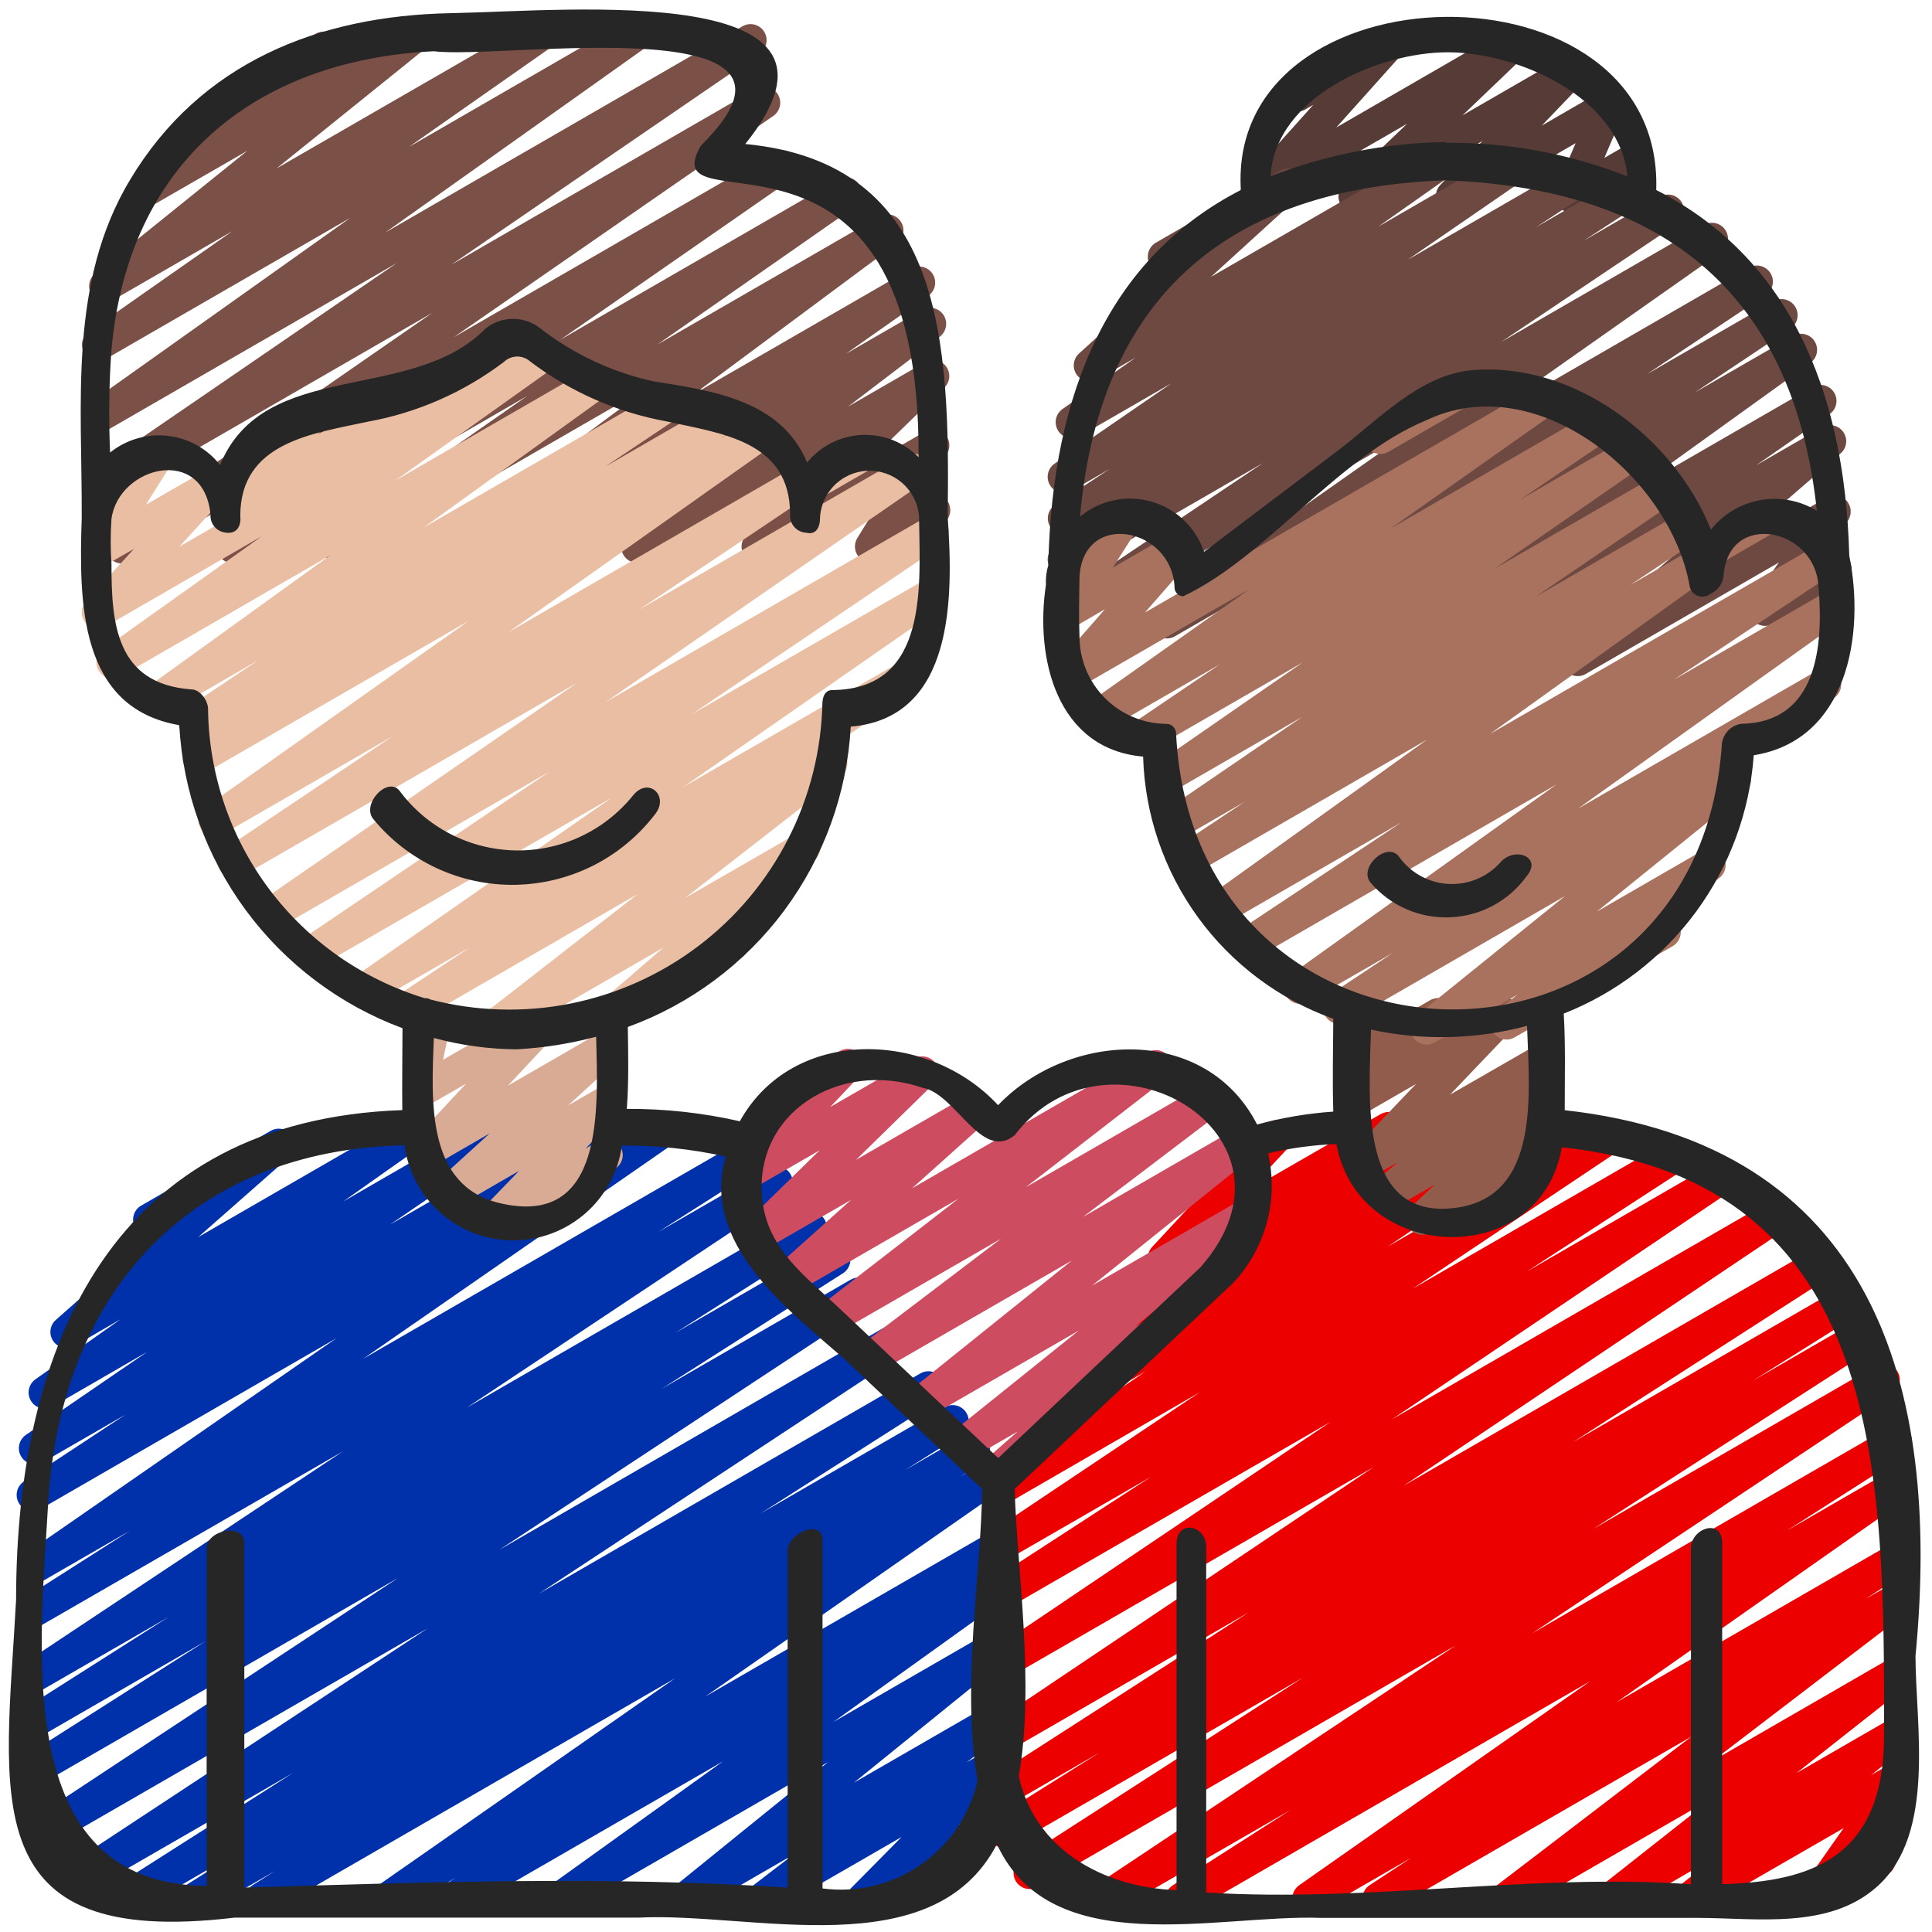 <svg width="46" height="46" viewBox="0 0 46 46" fill="none" xmlns="http://www.w3.org/2000/svg">
<g clip-path="url(#clip0_40_83)">
<path d="M37.393 5.052C37.33 5.053 37.267 5.037 37.211 5.007C37.154 4.977 37.107 4.933 37.072 4.88C37.037 4.826 37.016 4.765 37.01 4.702C37.005 4.638 37.015 4.574 37.041 4.516L37.515 3.409L34.764 4.999C34.684 5.046 34.59 5.062 34.499 5.045C34.408 5.028 34.327 4.978 34.27 4.905C34.212 4.833 34.183 4.741 34.188 4.649C34.193 4.557 34.231 4.469 34.295 4.402L35.298 3.356L32.451 4.999C32.37 5.049 32.273 5.067 32.18 5.049C32.087 5.031 32.003 4.98 31.945 4.904C31.888 4.828 31.861 4.733 31.869 4.638C31.878 4.544 31.922 4.455 31.991 4.391L33.503 2.946L30.116 4.901C30.037 4.947 29.945 4.963 29.855 4.946C29.765 4.93 29.684 4.882 29.627 4.811C29.57 4.74 29.539 4.651 29.541 4.56C29.544 4.469 29.578 4.381 29.639 4.313L31.269 2.496L31.066 2.613C30.979 2.659 30.877 2.669 30.782 2.641C30.687 2.614 30.606 2.551 30.556 2.465C30.507 2.379 30.492 2.278 30.516 2.182C30.54 2.086 30.599 2.003 30.683 1.95L32.967 0.63C33.046 0.585 33.138 0.569 33.228 0.585C33.318 0.602 33.398 0.65 33.456 0.721C33.513 0.792 33.544 0.881 33.541 0.972C33.539 1.063 33.504 1.15 33.444 1.218L31.817 3.035L35.875 0.69C35.956 0.64 36.053 0.623 36.146 0.64C36.24 0.658 36.323 0.71 36.38 0.786C36.438 0.862 36.465 0.956 36.456 1.051C36.448 1.146 36.405 1.234 36.335 1.299L34.823 2.745L37.243 1.348C37.323 1.302 37.416 1.287 37.507 1.305C37.597 1.322 37.678 1.372 37.735 1.444C37.791 1.516 37.82 1.607 37.816 1.698C37.812 1.79 37.775 1.878 37.712 1.944L36.709 2.99L38.128 2.171C38.197 2.131 38.278 2.114 38.358 2.122C38.438 2.13 38.514 2.163 38.574 2.216C38.634 2.27 38.676 2.341 38.694 2.419C38.711 2.497 38.704 2.579 38.672 2.653L38.199 3.759L38.77 3.43C38.814 3.402 38.863 3.384 38.914 3.375C38.965 3.367 39.017 3.369 39.067 3.381C39.117 3.394 39.165 3.416 39.206 3.447C39.247 3.478 39.282 3.517 39.308 3.562C39.334 3.607 39.35 3.656 39.356 3.707C39.363 3.759 39.358 3.811 39.344 3.86C39.33 3.91 39.305 3.956 39.273 3.996C39.24 4.036 39.2 4.069 39.154 4.093L37.585 5C37.527 5.034 37.461 5.052 37.393 5.052Z" fill="#563B36"/>
<path d="M34.154 16.324C34.073 16.324 33.993 16.298 33.928 16.25C33.862 16.201 33.813 16.133 33.789 16.055C33.764 15.978 33.765 15.894 33.791 15.817C33.818 15.74 33.868 15.673 33.935 15.626L35.681 14.413L32.628 16.177C32.543 16.226 32.442 16.241 32.346 16.218C32.25 16.195 32.167 16.136 32.114 16.053C32.06 15.97 32.041 15.87 32.059 15.774C32.077 15.677 32.132 15.591 32.212 15.534L36.434 12.497L30.597 15.866C30.511 15.913 30.41 15.925 30.316 15.9C30.221 15.876 30.139 15.815 30.088 15.732C30.036 15.649 30.018 15.549 30.038 15.453C30.057 15.357 30.113 15.272 30.193 15.216L32.48 13.687L29.256 15.545C29.17 15.592 29.069 15.604 28.975 15.579C28.88 15.554 28.798 15.494 28.747 15.411C28.695 15.328 28.677 15.228 28.697 15.132C28.716 15.036 28.772 14.951 28.852 14.895L31.679 13.011L27.976 15.149C27.89 15.199 27.789 15.213 27.692 15.19C27.596 15.167 27.513 15.107 27.459 15.024C27.406 14.941 27.387 14.84 27.406 14.743C27.426 14.646 27.482 14.56 27.563 14.503L33.536 10.302L26.291 14.485C26.204 14.533 26.103 14.546 26.008 14.522C25.912 14.497 25.83 14.437 25.778 14.353C25.726 14.269 25.708 14.169 25.728 14.072C25.748 13.976 25.805 13.89 25.886 13.835L30.071 11.025L25.515 13.656C25.428 13.704 25.326 13.717 25.231 13.692C25.135 13.667 25.052 13.606 25.001 13.521C24.949 13.437 24.932 13.336 24.953 13.239C24.974 13.143 25.032 13.058 25.114 13.003L26.396 12.169L25.515 12.678C25.428 12.725 25.328 12.737 25.233 12.711C25.138 12.686 25.057 12.626 25.005 12.542C24.954 12.459 24.936 12.359 24.956 12.263C24.976 12.167 25.032 12.082 25.113 12.026L26.423 11.165L25.518 11.686C25.432 11.735 25.331 11.749 25.235 11.726C25.139 11.702 25.056 11.642 25.003 11.558C24.951 11.475 24.932 11.374 24.952 11.277C24.972 11.18 25.028 11.095 25.109 11.039L27.898 9.122L25.708 10.385C25.622 10.434 25.522 10.448 25.426 10.424C25.331 10.4 25.248 10.341 25.195 10.258C25.143 10.175 25.124 10.075 25.142 9.979C25.161 9.882 25.216 9.797 25.296 9.74L27.041 8.513L26.136 9.035C26.054 9.081 25.959 9.095 25.867 9.075C25.776 9.055 25.695 9.002 25.64 8.927C25.585 8.852 25.559 8.759 25.567 8.666C25.576 8.573 25.618 8.486 25.686 8.422L27.822 6.478C27.732 6.505 27.635 6.498 27.55 6.458C27.465 6.418 27.397 6.349 27.36 6.263C27.323 6.176 27.319 6.08 27.348 5.99C27.378 5.901 27.439 5.826 27.52 5.779L30.484 4.063C30.566 4.018 30.661 4.004 30.753 4.024C30.844 4.044 30.925 4.096 30.98 4.171C31.035 4.247 31.061 4.34 31.053 4.433C31.044 4.526 31.002 4.613 30.934 4.677L28.831 6.593L34.144 3.527C34.229 3.48 34.329 3.467 34.423 3.491C34.517 3.515 34.599 3.574 34.651 3.656C34.703 3.738 34.723 3.837 34.705 3.933C34.687 4.029 34.634 4.114 34.555 4.171L32.813 5.398L35.899 3.616C35.985 3.567 36.086 3.553 36.182 3.577C36.278 3.601 36.361 3.661 36.414 3.745C36.466 3.828 36.485 3.929 36.465 4.026C36.445 4.123 36.389 4.208 36.308 4.264L33.517 6.185L37.478 3.899C37.564 3.849 37.666 3.836 37.762 3.86C37.859 3.885 37.941 3.946 37.994 4.031C38.046 4.115 38.063 4.217 38.042 4.314C38.02 4.411 37.962 4.496 37.88 4.551L36.576 5.407L38.582 4.249C38.668 4.199 38.771 4.184 38.868 4.209C38.965 4.233 39.049 4.294 39.101 4.38C39.154 4.465 39.17 4.567 39.148 4.665C39.126 4.763 39.067 4.848 38.983 4.902L37.705 5.732L39.525 4.681C39.611 4.633 39.712 4.62 39.808 4.644C39.903 4.669 39.986 4.729 40.038 4.813C40.09 4.897 40.108 4.997 40.087 5.094C40.067 5.19 40.011 5.276 39.929 5.331L35.741 8.143L40.567 5.357C40.652 5.307 40.754 5.292 40.85 5.315C40.946 5.338 41.03 5.398 41.083 5.481C41.136 5.565 41.155 5.666 41.136 5.763C41.117 5.86 41.06 5.946 40.979 6.002L35.005 10.206L41.638 6.373C41.725 6.324 41.826 6.31 41.922 6.334C42.019 6.359 42.101 6.419 42.154 6.504C42.206 6.588 42.224 6.689 42.203 6.786C42.182 6.883 42.125 6.968 42.042 7.023L39.21 8.91L42.228 7.171C42.314 7.122 42.416 7.109 42.512 7.133C42.608 7.158 42.691 7.218 42.743 7.302C42.795 7.387 42.813 7.488 42.792 7.585C42.772 7.682 42.714 7.767 42.632 7.822L40.351 9.346L42.689 7.998C42.774 7.949 42.875 7.934 42.97 7.957C43.066 7.98 43.149 8.039 43.202 8.121C43.256 8.204 43.276 8.304 43.257 8.401C43.239 8.498 43.184 8.584 43.104 8.641L38.888 11.676L43.16 9.21C43.245 9.164 43.344 9.152 43.438 9.176C43.532 9.2 43.614 9.26 43.666 9.341C43.718 9.423 43.737 9.522 43.719 9.617C43.701 9.713 43.648 9.798 43.57 9.856L41.817 11.076L43.386 10.171C43.468 10.125 43.565 10.111 43.657 10.131C43.75 10.152 43.831 10.206 43.886 10.283C43.941 10.36 43.966 10.455 43.955 10.549C43.944 10.643 43.899 10.73 43.828 10.792L40.84 13.381L43.49 11.848C43.566 11.804 43.654 11.788 43.74 11.801C43.827 11.815 43.906 11.857 43.965 11.922C44.024 11.986 44.059 12.069 44.064 12.157C44.069 12.244 44.045 12.33 43.994 12.402L43.353 13.306L43.497 13.223C43.541 13.196 43.589 13.177 43.64 13.169C43.691 13.16 43.743 13.162 43.794 13.175C43.844 13.187 43.891 13.209 43.932 13.24C43.974 13.271 44.008 13.31 44.034 13.355C44.06 13.4 44.077 13.45 44.083 13.501C44.089 13.552 44.085 13.604 44.071 13.654C44.056 13.704 44.032 13.75 43.999 13.79C43.967 13.83 43.926 13.863 43.88 13.887L42.217 14.85C42.142 14.894 42.053 14.911 41.967 14.897C41.88 14.884 41.801 14.841 41.742 14.777C41.683 14.712 41.648 14.629 41.643 14.542C41.638 14.455 41.662 14.368 41.713 14.297L42.355 13.392L37.755 16.047C37.672 16.095 37.575 16.11 37.482 16.089C37.389 16.069 37.306 16.015 37.251 15.937C37.196 15.859 37.172 15.764 37.183 15.669C37.194 15.575 37.24 15.488 37.312 15.425L40.297 12.836L34.347 16.273C34.288 16.306 34.222 16.324 34.154 16.324V16.324Z" fill="#6D4941"/>
<path d="M28.13 45.594C28.047 45.594 27.966 45.567 27.9 45.517C27.834 45.467 27.786 45.397 27.762 45.318C27.739 45.238 27.742 45.153 27.771 45.076C27.8 44.998 27.854 44.932 27.924 44.888L30.73 43.093L26.487 45.54C26.401 45.587 26.3 45.599 26.206 45.574C26.111 45.549 26.029 45.489 25.977 45.406C25.926 45.323 25.908 45.223 25.927 45.127C25.947 45.031 26.003 44.946 26.083 44.89L34.661 39.177L24.704 44.927C24.618 44.976 24.515 44.99 24.419 44.965C24.323 44.94 24.239 44.878 24.188 44.793C24.136 44.708 24.119 44.606 24.141 44.509C24.163 44.412 24.221 44.327 24.305 44.273L31.022 39.943L24.089 43.945C24.002 43.994 23.899 44.007 23.803 43.981C23.707 43.956 23.624 43.894 23.573 43.809C23.522 43.724 23.505 43.622 23.528 43.525C23.55 43.428 23.61 43.343 23.693 43.289L26.179 41.729L23.981 42.999C23.895 43.05 23.791 43.065 23.694 43.04C23.596 43.016 23.512 42.954 23.46 42.868C23.408 42.782 23.391 42.679 23.414 42.581C23.437 42.483 23.498 42.398 23.583 42.344L29.735 38.388L23.98 41.711C23.894 41.757 23.794 41.769 23.699 41.744C23.605 41.719 23.524 41.659 23.472 41.576C23.421 41.493 23.402 41.394 23.422 41.298C23.441 41.203 23.496 41.118 23.575 41.061L32.705 34.932L23.979 39.969C23.893 40.019 23.791 40.034 23.694 40.01C23.598 39.986 23.514 39.925 23.462 39.841C23.409 39.756 23.391 39.655 23.412 39.557C23.433 39.46 23.491 39.375 23.573 39.319L31.684 33.852L23.978 38.299C23.892 38.347 23.79 38.36 23.694 38.335C23.599 38.31 23.516 38.249 23.465 38.164C23.413 38.08 23.396 37.979 23.417 37.882C23.438 37.785 23.496 37.701 23.578 37.646L27.403 35.163L23.977 37.14C23.892 37.189 23.79 37.202 23.695 37.177C23.599 37.153 23.517 37.092 23.465 37.009C23.413 36.925 23.395 36.824 23.415 36.728C23.435 36.631 23.491 36.546 23.573 36.49L28.571 33.146L23.977 35.803C23.891 35.849 23.791 35.861 23.697 35.836C23.603 35.811 23.522 35.751 23.471 35.669C23.419 35.586 23.401 35.487 23.419 35.392C23.438 35.297 23.492 35.212 23.571 35.155L27.28 32.651L25.332 33.775C25.246 33.825 25.144 33.839 25.047 33.815C24.951 33.791 24.867 33.73 24.815 33.646C24.762 33.562 24.744 33.46 24.765 33.363C24.786 33.265 24.844 33.18 24.927 33.125L26.325 32.182C26.247 32.177 26.173 32.147 26.112 32.098C26.051 32.049 26.007 31.982 25.985 31.907C25.963 31.832 25.965 31.752 25.989 31.678C26.014 31.604 26.061 31.539 26.124 31.492L27.697 30.335C27.624 30.333 27.553 30.309 27.492 30.267C27.432 30.225 27.385 30.167 27.357 30.099C27.329 30.031 27.321 29.956 27.334 29.884C27.348 29.811 27.381 29.744 27.431 29.691L29.133 27.857C29.12 27.841 29.108 27.824 29.098 27.806C29.047 27.718 29.034 27.614 29.06 27.515C29.086 27.417 29.15 27.334 29.238 27.283L30.216 26.718C30.295 26.673 30.389 26.657 30.479 26.674C30.568 26.692 30.649 26.74 30.706 26.812C30.763 26.884 30.793 26.973 30.79 27.065C30.786 27.156 30.75 27.244 30.688 27.311L29.732 28.338L32.876 26.525C32.96 26.478 33.06 26.464 33.154 26.487C33.248 26.51 33.331 26.569 33.384 26.65C33.437 26.731 33.457 26.829 33.441 26.925C33.424 27.021 33.371 27.107 33.294 27.165L32.154 28.003L34.715 26.527C34.801 26.478 34.903 26.464 34.999 26.488C35.095 26.512 35.178 26.573 35.23 26.656C35.283 26.74 35.301 26.841 35.281 26.938C35.26 27.035 35.203 27.12 35.122 27.176L34.5 27.595L36.353 26.521C36.439 26.475 36.539 26.464 36.633 26.489C36.727 26.514 36.808 26.573 36.859 26.656C36.911 26.738 36.929 26.837 36.91 26.933C36.892 27.028 36.837 27.113 36.759 27.17L33.043 29.68L38.227 26.69C38.313 26.64 38.415 26.626 38.512 26.65C38.608 26.674 38.692 26.734 38.744 26.819C38.797 26.903 38.815 27.005 38.794 27.102C38.773 27.199 38.715 27.285 38.632 27.34L33.635 30.683L39.769 27.144C39.855 27.093 39.958 27.079 40.055 27.104C40.152 27.128 40.236 27.189 40.288 27.275C40.34 27.36 40.357 27.462 40.335 27.56C40.313 27.658 40.254 27.743 40.169 27.797L36.352 30.275L40.85 27.677C40.935 27.628 41.037 27.614 41.133 27.638C41.229 27.662 41.312 27.723 41.364 27.806C41.417 27.89 41.435 27.991 41.415 28.088C41.394 28.185 41.337 28.27 41.256 28.326L33.141 33.795L42.14 28.601C42.226 28.554 42.326 28.542 42.42 28.567C42.515 28.592 42.596 28.652 42.648 28.735C42.699 28.818 42.717 28.917 42.698 29.013C42.679 29.108 42.624 29.193 42.545 29.25L33.421 35.375L43.206 29.725C43.292 29.672 43.397 29.656 43.495 29.68C43.594 29.704 43.68 29.766 43.733 29.853C43.786 29.94 43.802 30.044 43.778 30.143C43.754 30.242 43.692 30.327 43.605 30.38L37.453 34.337L43.842 30.648C43.929 30.601 44.03 30.59 44.125 30.616C44.221 30.642 44.302 30.703 44.353 30.788C44.404 30.872 44.42 30.973 44.398 31.069C44.377 31.166 44.319 31.25 44.237 31.305L41.745 32.868L44.247 31.423C44.334 31.376 44.435 31.363 44.531 31.389C44.626 31.414 44.708 31.476 44.76 31.56C44.811 31.644 44.828 31.745 44.807 31.841C44.785 31.938 44.728 32.022 44.646 32.077L37.929 36.406L44.661 32.52C44.747 32.471 44.849 32.457 44.945 32.481C45.041 32.506 45.124 32.566 45.176 32.651C45.228 32.735 45.246 32.836 45.225 32.933C45.204 33.03 45.147 33.115 45.065 33.171L36.485 38.885L44.96 33.992C45.047 33.946 45.148 33.934 45.242 33.96C45.337 33.986 45.418 34.047 45.469 34.13C45.52 34.214 45.537 34.314 45.516 34.41C45.496 34.506 45.439 34.59 45.358 34.646L42.55 36.44L45.016 35.017C45.101 34.969 45.202 34.955 45.297 34.979C45.392 35.003 45.475 35.062 45.528 35.145C45.581 35.228 45.6 35.328 45.581 35.424C45.562 35.52 45.507 35.606 45.427 35.663L38.494 40.527L45.019 36.761C45.105 36.712 45.207 36.698 45.303 36.723C45.4 36.748 45.483 36.809 45.535 36.893C45.587 36.978 45.604 37.079 45.583 37.176C45.561 37.273 45.503 37.358 45.42 37.413L44.424 38.067L45.021 37.723C45.105 37.675 45.205 37.661 45.299 37.684C45.393 37.706 45.475 37.764 45.529 37.844C45.583 37.925 45.604 38.023 45.588 38.118C45.573 38.214 45.521 38.3 45.445 38.359L40.794 41.916L45.019 39.476C45.102 39.428 45.201 39.415 45.295 39.437C45.388 39.459 45.47 39.515 45.524 39.595C45.578 39.674 45.6 39.771 45.586 39.866C45.572 39.962 45.522 40.048 45.447 40.108L42.772 42.217L45.019 40.92C45.102 40.873 45.201 40.859 45.294 40.881C45.387 40.903 45.469 40.96 45.523 41.039C45.577 41.118 45.599 41.215 45.585 41.31C45.571 41.405 45.522 41.491 45.448 41.552L44.55 42.264L45.019 41.993C45.094 41.949 45.183 41.933 45.27 41.947C45.356 41.961 45.435 42.004 45.493 42.07C45.552 42.135 45.587 42.217 45.593 42.304C45.599 42.391 45.574 42.478 45.524 42.549L44.507 43.995L44.572 43.958C44.659 43.912 44.761 43.902 44.856 43.929C44.951 43.957 45.032 44.02 45.081 44.105C45.131 44.191 45.145 44.292 45.122 44.389C45.098 44.484 45.038 44.568 44.955 44.621L43.385 45.525C43.309 45.569 43.221 45.585 43.135 45.572C43.048 45.559 42.969 45.516 42.91 45.452C42.851 45.387 42.816 45.304 42.81 45.217C42.805 45.13 42.829 45.043 42.88 44.972L43.897 43.526L40.403 45.54C40.32 45.587 40.221 45.601 40.128 45.579C40.035 45.557 39.953 45.5 39.899 45.421C39.845 45.342 39.823 45.245 39.837 45.15C39.851 45.055 39.9 44.969 39.974 44.908L40.871 44.197L38.546 45.54C38.462 45.587 38.364 45.601 38.27 45.579C38.176 45.557 38.094 45.501 38.04 45.421C37.986 45.341 37.965 45.244 37.979 45.149C37.993 45.054 38.042 44.968 38.117 44.907L40.792 42.799L36.045 45.54C35.961 45.589 35.861 45.603 35.766 45.581C35.671 45.559 35.588 45.502 35.534 45.421C35.48 45.34 35.459 45.241 35.475 45.145C35.491 45.049 35.543 44.963 35.62 44.904L40.271 41.348L33.009 45.54C32.923 45.588 32.821 45.601 32.725 45.577C32.63 45.552 32.547 45.491 32.496 45.407C32.444 45.323 32.426 45.222 32.447 45.125C32.468 45.029 32.525 44.944 32.606 44.888L33.603 44.233L31.338 45.536C31.253 45.583 31.153 45.596 31.059 45.572C30.965 45.547 30.883 45.489 30.831 45.407C30.778 45.325 30.759 45.226 30.777 45.13C30.795 45.034 30.848 44.949 30.927 44.891L37.863 40.027L28.322 45.54C28.263 45.575 28.197 45.593 28.13 45.594Z" fill="#EC0000"/>
<path d="M6.215 45.594C6.132 45.593 6.051 45.566 5.984 45.517C5.918 45.467 5.87 45.396 5.847 45.316C5.824 45.237 5.827 45.151 5.857 45.074C5.886 44.996 5.94 44.93 6.011 44.886L6.547 44.548L4.824 45.54C4.737 45.588 4.635 45.6 4.54 45.574C4.444 45.549 4.362 45.487 4.311 45.402C4.26 45.318 4.243 45.217 4.265 45.12C4.287 45.023 4.345 44.939 4.427 44.885L5.766 44.041L3.178 45.54C3.135 45.566 3.087 45.584 3.037 45.591C2.987 45.599 2.937 45.597 2.888 45.585C2.839 45.573 2.793 45.551 2.752 45.521C2.712 45.492 2.677 45.454 2.651 45.411C2.625 45.368 2.608 45.32 2.6 45.271C2.592 45.221 2.594 45.17 2.606 45.121C2.631 45.022 2.693 44.937 2.78 44.885L6.977 42.213L1.939 45.118C1.852 45.172 1.748 45.189 1.649 45.166C1.55 45.143 1.464 45.082 1.41 44.995C1.356 44.909 1.339 44.805 1.362 44.706C1.385 44.606 1.447 44.52 1.533 44.467L10.189 38.767L1.11 44.007C1.024 44.053 0.924 44.065 0.829 44.039C0.735 44.014 0.654 43.954 0.602 43.871C0.551 43.788 0.533 43.688 0.553 43.592C0.572 43.497 0.628 43.412 0.708 43.356L9.478 37.571L0.981 42.477C0.895 42.524 0.793 42.536 0.698 42.51C0.603 42.484 0.522 42.423 0.471 42.339C0.42 42.255 0.403 42.154 0.424 42.058C0.445 41.962 0.503 41.877 0.584 41.822L4.894 39.076L0.984 41.334C0.897 41.381 0.796 41.393 0.701 41.367C0.606 41.341 0.524 41.28 0.473 41.196C0.422 41.112 0.405 41.011 0.427 40.915C0.448 40.819 0.505 40.734 0.586 40.679L4.009 38.503L0.981 40.25C0.895 40.297 0.794 40.31 0.699 40.285C0.604 40.26 0.522 40.2 0.47 40.116C0.418 40.033 0.401 39.932 0.421 39.836C0.441 39.74 0.497 39.655 0.578 39.599L8.168 34.555L0.981 38.7C0.895 38.747 0.793 38.759 0.698 38.733C0.603 38.708 0.522 38.647 0.471 38.562C0.42 38.478 0.403 38.378 0.424 38.281C0.445 38.185 0.503 38.101 0.584 38.046L3.092 36.447L0.981 37.665C0.896 37.715 0.794 37.729 0.698 37.706C0.601 37.682 0.518 37.622 0.465 37.539C0.412 37.455 0.393 37.354 0.413 37.257C0.433 37.16 0.489 37.074 0.571 37.018L8.019 31.857L0.981 35.921C0.895 35.974 0.79 35.991 0.691 35.967C0.592 35.944 0.506 35.882 0.453 35.795C0.4 35.708 0.383 35.604 0.407 35.505C0.43 35.406 0.492 35.32 0.579 35.267L2.99 33.68L1.02 34.816C0.935 34.864 0.833 34.877 0.738 34.853C0.643 34.829 0.56 34.769 0.508 34.685C0.455 34.602 0.437 34.502 0.457 34.405C0.477 34.309 0.533 34.224 0.613 34.167L3.508 32.185L1.252 33.489C1.167 33.537 1.066 33.55 0.971 33.526C0.876 33.503 0.794 33.444 0.741 33.361C0.689 33.279 0.669 33.179 0.688 33.083C0.706 32.987 0.76 32.901 0.839 32.844L2.873 31.409L1.773 32.047C1.691 32.094 1.594 32.108 1.502 32.088C1.409 32.068 1.327 32.014 1.272 31.937C1.217 31.86 1.192 31.765 1.202 31.671C1.213 31.577 1.258 31.49 1.329 31.427L3.603 29.417C3.528 29.428 3.451 29.416 3.382 29.383C3.314 29.349 3.257 29.296 3.22 29.229C3.169 29.141 3.155 29.037 3.182 28.938C3.208 28.84 3.272 28.756 3.36 28.706L6.446 26.924C6.528 26.877 6.625 26.862 6.718 26.882C6.81 26.902 6.892 26.956 6.948 27.033C7.003 27.11 7.028 27.205 7.017 27.299C7.007 27.393 6.962 27.48 6.891 27.543L4.721 29.454L9.796 26.525C9.881 26.479 9.98 26.466 10.074 26.49C10.168 26.514 10.25 26.573 10.302 26.655C10.354 26.737 10.374 26.835 10.356 26.93C10.339 27.026 10.286 27.111 10.208 27.169L8.173 28.606L11.777 26.525C11.862 26.479 11.962 26.467 12.056 26.492C12.15 26.517 12.231 26.576 12.283 26.658C12.335 26.74 12.353 26.839 12.335 26.934C12.317 27.03 12.263 27.115 12.185 27.172L9.29 29.155L13.845 26.525C13.931 26.475 14.034 26.461 14.131 26.485C14.227 26.509 14.311 26.57 14.364 26.655C14.416 26.74 14.433 26.842 14.412 26.939C14.39 27.037 14.332 27.122 14.248 27.177L11.844 28.762L15.682 26.545C15.768 26.495 15.87 26.48 15.966 26.504C16.062 26.527 16.146 26.587 16.199 26.671C16.252 26.755 16.27 26.856 16.25 26.953C16.231 27.05 16.174 27.136 16.092 27.192L8.646 32.353L17.77 27.088C17.857 27.038 17.959 27.024 18.056 27.05C18.153 27.075 18.236 27.137 18.288 27.222C18.34 27.308 18.356 27.41 18.333 27.507C18.311 27.605 18.251 27.689 18.167 27.743L15.671 29.334L18.305 27.814C18.391 27.766 18.492 27.754 18.587 27.779C18.682 27.803 18.764 27.864 18.816 27.948C18.868 28.031 18.886 28.131 18.865 28.228C18.845 28.324 18.789 28.409 18.708 28.465L11.118 33.513L19.104 28.903C19.147 28.877 19.195 28.86 19.244 28.852C19.294 28.844 19.345 28.847 19.394 28.859C19.443 28.871 19.489 28.892 19.529 28.922C19.57 28.952 19.604 28.989 19.631 29.032C19.657 29.075 19.674 29.123 19.682 29.173C19.689 29.222 19.687 29.273 19.675 29.322C19.663 29.371 19.642 29.417 19.612 29.458C19.582 29.498 19.545 29.533 19.502 29.559L16.079 31.735L19.665 29.665C19.752 29.613 19.856 29.596 19.955 29.621C20.004 29.633 20.05 29.654 20.091 29.684C20.131 29.714 20.166 29.751 20.192 29.794C20.218 29.837 20.235 29.885 20.243 29.935C20.25 29.985 20.248 30.035 20.236 30.084C20.224 30.133 20.203 30.179 20.173 30.22C20.143 30.26 20.106 30.295 20.063 30.321L15.752 33.068L20.257 30.467C20.343 30.419 20.445 30.406 20.54 30.431C20.636 30.456 20.718 30.516 20.77 30.6C20.822 30.684 20.84 30.785 20.819 30.882C20.798 30.979 20.741 31.064 20.659 31.119L11.893 36.898L21.083 31.59C21.17 31.539 21.273 31.523 21.371 31.547C21.469 31.571 21.554 31.632 21.607 31.718C21.659 31.804 21.676 31.907 21.654 32.005C21.631 32.103 21.571 32.189 21.486 32.243L12.835 37.942L21.907 32.704C21.994 32.652 22.099 32.636 22.198 32.66C22.246 32.672 22.293 32.693 22.333 32.723C22.374 32.753 22.408 32.79 22.434 32.833C22.46 32.876 22.478 32.924 22.485 32.974C22.493 33.024 22.491 33.074 22.479 33.123C22.467 33.172 22.445 33.218 22.416 33.259C22.386 33.3 22.348 33.334 22.305 33.36L18.112 36.033L22.494 33.503C22.581 33.455 22.683 33.442 22.779 33.467C22.876 33.493 22.958 33.555 23.01 33.64C23.061 33.725 23.077 33.827 23.055 33.924C23.032 34.021 22.973 34.105 22.89 34.16L21.546 35.003L22.988 34.17C23.031 34.144 23.079 34.127 23.128 34.119C23.178 34.112 23.229 34.114 23.278 34.126C23.327 34.138 23.373 34.16 23.413 34.19C23.454 34.22 23.488 34.257 23.514 34.3C23.54 34.343 23.557 34.391 23.565 34.441C23.573 34.491 23.57 34.541 23.558 34.59C23.546 34.639 23.524 34.685 23.495 34.726C23.465 34.766 23.427 34.8 23.384 34.827L22.864 35.155L23.461 34.81C23.546 34.761 23.648 34.747 23.743 34.771C23.839 34.794 23.922 34.854 23.975 34.937C24.028 35.02 24.047 35.121 24.027 35.218C24.008 35.315 23.953 35.4 23.872 35.457L16.794 40.393L23.552 36.493C23.638 36.446 23.739 36.434 23.834 36.46C23.929 36.486 24.011 36.546 24.062 36.63C24.113 36.714 24.13 36.814 24.11 36.91C24.089 37.007 24.032 37.091 23.951 37.147L23.605 37.371C23.692 37.338 23.788 37.337 23.875 37.37C23.962 37.402 24.035 37.465 24.079 37.547C24.123 37.628 24.137 37.724 24.116 37.814C24.095 37.905 24.042 37.985 23.967 38.04L19.843 40.999L23.552 38.858C23.635 38.811 23.733 38.797 23.827 38.818C23.92 38.84 24.002 38.896 24.056 38.975C24.11 39.054 24.133 39.15 24.12 39.245C24.107 39.34 24.058 39.426 23.984 39.487L20.334 42.443L23.553 40.586C23.638 40.538 23.737 40.525 23.831 40.547C23.925 40.569 24.007 40.627 24.06 40.707C24.114 40.787 24.135 40.885 24.12 40.98C24.105 41.075 24.054 41.162 23.978 41.221L23.016 41.96L23.553 41.65C23.633 41.604 23.727 41.589 23.818 41.607C23.909 41.625 23.989 41.676 24.046 41.749C24.102 41.822 24.131 41.913 24.125 42.005C24.12 42.098 24.081 42.185 24.017 42.251L22.828 43.454L23.501 43.065C23.544 43.037 23.593 43.019 23.644 43.01C23.695 43.002 23.747 43.004 23.797 43.016C23.848 43.029 23.895 43.051 23.936 43.082C23.978 43.113 24.012 43.152 24.038 43.197C24.064 43.242 24.081 43.291 24.087 43.342C24.093 43.394 24.089 43.446 24.074 43.495C24.06 43.545 24.036 43.591 24.003 43.631C23.97 43.671 23.93 43.704 23.884 43.728L20.741 45.543C20.66 45.589 20.566 45.605 20.475 45.587C20.384 45.569 20.303 45.519 20.246 45.445C20.189 45.372 20.161 45.281 20.166 45.188C20.172 45.096 20.211 45.008 20.276 44.942L21.467 43.738L18.341 45.54C18.257 45.588 18.157 45.603 18.063 45.581C17.968 45.559 17.886 45.502 17.832 45.421C17.778 45.34 17.756 45.242 17.772 45.146C17.787 45.05 17.839 44.964 17.916 44.904L18.878 44.165L16.497 45.54C16.414 45.588 16.315 45.602 16.221 45.581C16.128 45.56 16.045 45.504 15.991 45.425C15.936 45.346 15.913 45.249 15.927 45.153C15.941 45.058 15.989 44.971 16.064 44.91L19.715 41.955L13.505 45.54C13.42 45.588 13.319 45.602 13.224 45.578C13.13 45.555 13.047 45.496 12.994 45.414C12.941 45.332 12.921 45.232 12.939 45.136C12.957 45.04 13.011 44.954 13.09 44.897L17.215 41.937L10.973 45.54C10.887 45.587 10.786 45.599 10.691 45.573C10.596 45.548 10.515 45.487 10.463 45.403C10.412 45.319 10.395 45.219 10.416 45.123C10.436 45.027 10.493 44.942 10.574 44.887L10.848 44.709L9.408 45.54C9.322 45.587 9.222 45.6 9.128 45.576C9.033 45.552 8.951 45.493 8.899 45.41C8.846 45.328 8.827 45.229 8.845 45.133C8.864 45.037 8.918 44.952 8.997 44.894L16.072 39.96L6.406 45.54C6.348 45.574 6.282 45.593 6.215 45.594V45.594Z" fill="#0031AA"/>
<path d="M11.759 29.433C11.684 29.433 11.61 29.411 11.547 29.369C11.485 29.328 11.435 29.269 11.406 29.199C11.377 29.13 11.368 29.053 11.382 28.979C11.396 28.905 11.431 28.837 11.484 28.783L12.359 27.878L10.833 28.76C10.751 28.805 10.656 28.82 10.565 28.8C10.473 28.78 10.393 28.727 10.337 28.652C10.282 28.577 10.256 28.484 10.265 28.391C10.273 28.298 10.315 28.211 10.383 28.147L11.658 26.987L10.268 27.789C10.188 27.835 10.095 27.852 10.005 27.834C9.915 27.817 9.833 27.769 9.776 27.697C9.719 27.625 9.689 27.535 9.693 27.443C9.696 27.352 9.732 27.264 9.795 27.197L11.098 25.801L10.185 26.328C10.121 26.365 10.047 26.383 9.973 26.378C9.899 26.375 9.828 26.349 9.768 26.305C9.709 26.262 9.663 26.202 9.636 26.133C9.61 26.064 9.604 25.988 9.619 25.916L9.862 24.788C9.794 24.763 9.734 24.718 9.69 24.661C9.646 24.603 9.62 24.534 9.614 24.462C9.607 24.39 9.622 24.317 9.655 24.253C9.688 24.188 9.739 24.134 9.802 24.098L10.185 23.875C10.249 23.838 10.323 23.82 10.397 23.824C10.471 23.828 10.543 23.853 10.603 23.897C10.662 23.941 10.709 24.001 10.735 24.07C10.761 24.139 10.767 24.215 10.752 24.287L10.548 25.233L12.925 23.861C13.004 23.814 13.098 23.798 13.188 23.815C13.279 23.832 13.361 23.881 13.418 23.953C13.476 24.025 13.505 24.115 13.501 24.207C13.498 24.299 13.461 24.387 13.398 24.454L12.094 25.849L14.348 24.546C14.43 24.5 14.525 24.486 14.616 24.506C14.708 24.526 14.789 24.578 14.844 24.654C14.899 24.729 14.925 24.822 14.917 24.915C14.908 25.008 14.866 25.095 14.798 25.159L13.527 26.32L14.352 25.844C14.432 25.798 14.526 25.783 14.616 25.8C14.707 25.818 14.787 25.868 14.844 25.941C14.901 26.013 14.929 26.104 14.925 26.196C14.92 26.288 14.883 26.375 14.819 26.442L13.943 27.346L14.25 27.169C14.294 27.144 14.342 27.127 14.392 27.12C14.442 27.113 14.493 27.116 14.542 27.129C14.591 27.142 14.637 27.165 14.677 27.195C14.717 27.226 14.751 27.264 14.776 27.308C14.801 27.352 14.818 27.4 14.824 27.45C14.831 27.501 14.827 27.552 14.814 27.6C14.801 27.649 14.778 27.695 14.747 27.735C14.716 27.775 14.677 27.808 14.633 27.833L11.95 29.381C11.892 29.415 11.826 29.433 11.759 29.433Z" fill="#DAAB94"/>
<path d="M2.903 13.417C2.822 13.416 2.742 13.39 2.677 13.342C2.611 13.293 2.562 13.225 2.538 13.147C2.514 13.069 2.515 12.986 2.541 12.909C2.568 12.831 2.619 12.765 2.686 12.718L10.296 7.447L2.515 11.939C2.429 11.985 2.329 11.997 2.235 11.973C2.141 11.948 2.06 11.888 2.009 11.806C1.957 11.724 1.938 11.625 1.956 11.53C1.975 11.434 2.028 11.35 2.107 11.292L9.451 6.261L2.515 10.265C2.429 10.313 2.329 10.328 2.233 10.304C2.138 10.281 2.055 10.222 2.002 10.139C1.949 10.057 1.93 9.957 1.948 9.86C1.966 9.764 2.021 9.678 2.101 9.621L8.339 5.188L2.524 8.545C2.438 8.594 2.338 8.608 2.242 8.584C2.147 8.56 2.064 8.501 2.012 8.418C1.959 8.335 1.94 8.235 1.958 8.139C1.977 8.042 2.032 7.957 2.112 7.9L5.533 5.504L2.696 7.142C2.613 7.19 2.514 7.205 2.42 7.184C2.326 7.162 2.244 7.106 2.189 7.027C2.134 6.947 2.112 6.85 2.126 6.755C2.14 6.659 2.189 6.573 2.264 6.512L5.888 3.591L3.544 4.941C3.461 4.988 3.363 5.001 3.269 4.979C3.176 4.957 3.095 4.901 3.041 4.822C2.987 4.743 2.964 4.647 2.978 4.552C2.992 4.457 3.04 4.371 3.114 4.31L4.571 3.147C4.52 3.114 4.478 3.07 4.448 3.018C4.397 2.93 4.383 2.825 4.41 2.727C4.436 2.629 4.5 2.545 4.588 2.494L7.523 0.8C7.606 0.754 7.704 0.74 7.797 0.762C7.891 0.784 7.972 0.84 8.026 0.919C8.08 0.998 8.102 1.095 8.089 1.19C8.075 1.284 8.027 1.371 7.953 1.431L7.59 1.72L9.777 0.46C9.861 0.413 9.959 0.399 10.053 0.42C10.146 0.442 10.228 0.498 10.282 0.577C10.336 0.656 10.359 0.753 10.345 0.848C10.332 0.943 10.283 1.029 10.209 1.09L6.585 4.01L12.739 0.46C12.824 0.413 12.924 0.4 13.018 0.425C13.113 0.449 13.194 0.508 13.247 0.59C13.299 0.672 13.318 0.77 13.3 0.866C13.283 0.962 13.229 1.047 13.151 1.105L9.737 3.498L14.998 0.46C15.083 0.41 15.184 0.395 15.28 0.418C15.377 0.441 15.46 0.5 15.514 0.583C15.567 0.666 15.587 0.767 15.568 0.864C15.549 0.961 15.493 1.047 15.412 1.104L9.175 5.535L17.684 0.622C17.77 0.575 17.87 0.562 17.965 0.586C18.059 0.611 18.141 0.67 18.193 0.753C18.245 0.835 18.264 0.935 18.245 1.031C18.227 1.127 18.172 1.212 18.093 1.269L10.744 6.304L18.001 2.114C18.086 2.065 18.188 2.05 18.284 2.073C18.381 2.097 18.464 2.157 18.517 2.241C18.57 2.324 18.589 2.425 18.569 2.522C18.549 2.62 18.492 2.705 18.411 2.761L10.801 8.031L18.42 3.632C18.506 3.579 18.608 3.563 18.706 3.586C18.804 3.609 18.889 3.669 18.943 3.754C18.997 3.838 19.015 3.941 18.994 4.039C18.973 4.137 18.915 4.223 18.831 4.279L13.34 8.09L19.949 4.274C20.034 4.225 20.136 4.211 20.231 4.234C20.327 4.258 20.41 4.318 20.463 4.401C20.516 4.484 20.535 4.585 20.515 4.681C20.496 4.778 20.44 4.864 20.36 4.92L15.652 8.203L20.942 5.152C21.026 5.105 21.125 5.091 21.22 5.115C21.314 5.138 21.395 5.196 21.448 5.277C21.502 5.358 21.522 5.456 21.506 5.551C21.49 5.647 21.438 5.733 21.361 5.791L16.546 9.367L21.69 6.398C21.775 6.348 21.877 6.333 21.973 6.356C22.069 6.379 22.153 6.439 22.206 6.522C22.259 6.606 22.278 6.707 22.259 6.804C22.24 6.901 22.183 6.987 22.102 7.043L20.134 8.428L21.959 7.375C22.043 7.329 22.142 7.315 22.235 7.338C22.329 7.361 22.411 7.418 22.464 7.498C22.517 7.578 22.539 7.676 22.523 7.771C22.508 7.866 22.458 7.952 22.382 8.012L20.192 9.681L22.025 8.623C22.106 8.575 22.201 8.559 22.293 8.578C22.385 8.596 22.467 8.647 22.524 8.722C22.58 8.797 22.608 8.889 22.601 8.983C22.593 9.076 22.552 9.164 22.485 9.229L20.515 11.146L22.029 10.273C22.103 10.229 22.189 10.212 22.274 10.224C22.359 10.236 22.437 10.276 22.496 10.338C22.556 10.399 22.593 10.478 22.602 10.563C22.611 10.647 22.592 10.733 22.548 10.805L21.858 11.925L22.036 11.823C22.08 11.795 22.129 11.776 22.18 11.768C22.231 11.76 22.283 11.762 22.333 11.774C22.383 11.786 22.431 11.809 22.472 11.839C22.513 11.871 22.548 11.91 22.574 11.954C22.6 11.999 22.616 12.049 22.622 12.1C22.629 12.151 22.625 12.203 22.61 12.253C22.596 12.303 22.571 12.349 22.539 12.389C22.506 12.429 22.465 12.462 22.42 12.486L20.93 13.344C20.856 13.386 20.77 13.403 20.686 13.391C20.602 13.379 20.524 13.34 20.464 13.279C20.405 13.218 20.367 13.139 20.358 13.054C20.349 12.97 20.367 12.884 20.412 12.812L21.102 11.691L18.233 13.347C18.152 13.394 18.056 13.41 17.965 13.392C17.873 13.374 17.791 13.322 17.734 13.248C17.677 13.173 17.65 13.08 17.657 12.987C17.664 12.893 17.706 12.806 17.773 12.74L19.744 10.824L15.365 13.354C15.28 13.401 15.181 13.415 15.087 13.393C14.993 13.37 14.911 13.313 14.857 13.233C14.803 13.152 14.782 13.054 14.798 12.959C14.813 12.863 14.864 12.777 14.941 12.717L17.13 11.049L13.134 13.357C13.048 13.407 12.947 13.422 12.851 13.399C12.754 13.375 12.671 13.316 12.617 13.232C12.564 13.149 12.545 13.048 12.565 12.951C12.584 12.854 12.64 12.768 12.721 12.711L14.691 11.325L11.164 13.359C11.08 13.406 10.98 13.42 10.886 13.396C10.792 13.373 10.71 13.315 10.657 13.234C10.604 13.153 10.584 13.055 10.6 12.96C10.616 12.864 10.668 12.779 10.745 12.72L15.563 9.139L8.255 13.356C8.169 13.407 8.067 13.422 7.97 13.399C7.873 13.376 7.789 13.316 7.736 13.232C7.682 13.148 7.663 13.047 7.684 12.949C7.704 12.852 7.761 12.766 7.843 12.71L12.549 9.43L5.742 13.361C5.656 13.411 5.554 13.426 5.458 13.402C5.362 13.379 5.278 13.319 5.225 13.235C5.172 13.152 5.153 13.05 5.173 12.953C5.193 12.856 5.25 12.771 5.331 12.714L10.824 8.902L3.095 13.364C3.037 13.399 2.971 13.417 2.903 13.417V13.417Z" fill="#7A5047"/>
<path d="M23.638 35.497C23.56 35.496 23.484 35.473 23.42 35.428C23.356 35.384 23.307 35.321 23.279 35.248C23.252 35.175 23.248 35.096 23.267 35.02C23.285 34.944 23.327 34.876 23.386 34.825L24.229 34.084L23.084 34.745C23.001 34.792 22.903 34.806 22.809 34.784C22.716 34.763 22.634 34.707 22.579 34.627C22.525 34.548 22.503 34.452 22.516 34.357C22.53 34.262 22.578 34.175 22.653 34.114L25.683 31.681L22.057 33.773C21.973 33.822 21.874 33.838 21.779 33.817C21.684 33.796 21.601 33.74 21.546 33.66C21.491 33.58 21.469 33.481 21.483 33.385C21.498 33.289 21.548 33.202 21.625 33.142L25.523 30.011L20.899 32.681C20.814 32.73 20.714 32.746 20.619 32.724C20.524 32.701 20.441 32.644 20.387 32.562C20.333 32.481 20.311 32.382 20.328 32.286C20.344 32.19 20.397 32.103 20.475 32.044L23.833 29.494L19.917 31.755C19.833 31.804 19.733 31.82 19.639 31.798C19.544 31.776 19.46 31.719 19.406 31.638C19.352 31.557 19.33 31.459 19.346 31.363C19.361 31.267 19.413 31.18 19.49 31.12L22.819 28.542L18.904 30.802C18.823 30.845 18.728 30.858 18.638 30.838C18.548 30.817 18.468 30.765 18.414 30.69C18.359 30.615 18.333 30.523 18.341 30.431C18.349 30.339 18.39 30.253 18.457 30.188L20.262 28.57L18.129 29.8C18.049 29.847 17.953 29.862 17.862 29.844C17.771 29.826 17.689 29.774 17.633 29.7C17.576 29.626 17.549 29.534 17.555 29.44C17.562 29.347 17.603 29.26 17.669 29.195L19.515 27.388L17.863 28.341C17.784 28.386 17.69 28.402 17.6 28.384C17.51 28.366 17.429 28.317 17.372 28.245C17.315 28.173 17.286 28.083 17.29 27.991C17.294 27.899 17.331 27.812 17.394 27.745L18.282 26.808C18.202 26.798 18.128 26.764 18.068 26.709C18.009 26.655 17.969 26.583 17.953 26.504C17.937 26.426 17.946 26.344 17.979 26.27C18.012 26.197 18.067 26.136 18.136 26.096L19.999 25.022C20.079 24.977 20.172 24.962 20.262 24.98C20.352 24.998 20.432 25.047 20.489 25.119C20.546 25.191 20.575 25.28 20.571 25.372C20.567 25.463 20.531 25.55 20.468 25.617L19.767 26.358L21.769 25.203C21.85 25.156 21.945 25.14 22.036 25.159C22.128 25.177 22.209 25.229 22.265 25.303C22.322 25.377 22.349 25.469 22.343 25.562C22.336 25.655 22.295 25.743 22.229 25.808L20.383 27.614L23.074 26.061C23.155 26.017 23.25 26.005 23.34 26.025C23.43 26.046 23.51 26.098 23.564 26.173C23.619 26.248 23.645 26.34 23.637 26.432C23.629 26.524 23.588 26.61 23.521 26.675L21.715 28.293L27.331 25.052C27.415 25.004 27.514 24.99 27.608 25.012C27.703 25.034 27.785 25.091 27.839 25.172C27.893 25.252 27.915 25.35 27.899 25.445C27.884 25.541 27.833 25.627 27.757 25.687L24.425 28.267L28.719 25.788C28.803 25.739 28.903 25.724 28.998 25.746C29.093 25.768 29.176 25.826 29.23 25.907C29.285 25.989 29.306 26.087 29.289 26.184C29.273 26.28 29.22 26.366 29.142 26.425L25.785 28.975L29.468 26.848C29.552 26.8 29.651 26.785 29.745 26.806C29.839 26.828 29.921 26.884 29.976 26.963C30.03 27.043 30.053 27.14 30.039 27.235C30.025 27.331 29.976 27.417 29.901 27.478L26 30.611L29.615 28.525C29.698 28.477 29.797 28.463 29.89 28.485C29.984 28.506 30.066 28.562 30.12 28.642C30.174 28.721 30.197 28.817 30.183 28.913C30.169 29.008 30.121 29.094 30.046 29.155L27.021 31.587L27.23 31.466C27.313 31.419 27.41 31.404 27.503 31.424C27.595 31.445 27.677 31.499 27.733 31.576C27.788 31.653 27.812 31.748 27.802 31.842C27.791 31.937 27.746 32.024 27.674 32.087L24.761 34.639C24.77 34.713 24.756 34.788 24.723 34.855C24.689 34.922 24.637 34.978 24.572 35.015L23.83 35.443C23.772 35.478 23.706 35.496 23.638 35.497Z" fill="#CD4C60"/>
<path d="M19.409 11.873C19.325 11.873 19.243 11.845 19.176 11.794C19.11 11.742 19.062 11.671 19.04 11.589C19.018 11.508 19.024 11.422 19.056 11.344C19.088 11.266 19.145 11.201 19.217 11.159L20.487 10.427C20.575 10.381 20.676 10.371 20.771 10.398C20.866 10.426 20.947 10.489 20.996 10.575C21.046 10.66 21.06 10.762 21.037 10.858C21.013 10.954 20.954 11.037 20.87 11.09L19.601 11.822C19.542 11.856 19.476 11.874 19.409 11.873Z" fill="#EABEA3"/>
<path d="M5.403 12.42C5.328 12.42 5.255 12.398 5.192 12.356C5.129 12.315 5.08 12.256 5.051 12.187C5.021 12.117 5.013 12.041 5.027 11.967C5.04 11.893 5.075 11.825 5.127 11.771L5.752 11.124C5.674 11.093 5.608 11.036 5.566 10.963C5.515 10.875 5.501 10.771 5.527 10.673C5.554 10.575 5.618 10.491 5.706 10.44L7.36 9.484C7.44 9.439 7.534 9.424 7.624 9.441C7.715 9.459 7.795 9.509 7.852 9.582C7.909 9.654 7.937 9.745 7.933 9.837C7.928 9.929 7.891 10.016 7.827 10.082L7.579 10.34L12.097 7.733C12.14 7.706 12.189 7.687 12.24 7.679C12.291 7.67 12.343 7.672 12.393 7.685C12.444 7.697 12.491 7.719 12.532 7.75C12.573 7.781 12.608 7.82 12.634 7.865C12.66 7.91 12.676 7.959 12.683 8.011C12.689 8.062 12.685 8.114 12.67 8.164C12.656 8.213 12.632 8.26 12.599 8.3C12.566 8.34 12.526 8.373 12.48 8.397L5.597 12.368C5.538 12.402 5.471 12.421 5.403 12.42Z" fill="#EABEA3"/>
<path d="M11.698 24.871C11.618 24.871 11.54 24.846 11.475 24.799C11.41 24.753 11.361 24.688 11.335 24.612C11.309 24.537 11.307 24.455 11.33 24.378C11.353 24.302 11.399 24.234 11.462 24.185L15.184 21.287L9.836 24.375C9.749 24.425 9.647 24.439 9.55 24.415C9.453 24.39 9.37 24.329 9.317 24.245C9.265 24.16 9.247 24.058 9.269 23.96C9.29 23.863 9.349 23.778 9.432 23.723L11.187 22.558L8.827 23.92C8.741 23.969 8.64 23.983 8.544 23.96C8.448 23.936 8.365 23.876 8.312 23.793C8.259 23.71 8.241 23.609 8.26 23.513C8.279 23.416 8.335 23.33 8.416 23.274L14.567 18.991L7.541 23.047C7.455 23.096 7.353 23.11 7.257 23.086C7.162 23.062 7.079 23.002 7.026 22.918C6.974 22.834 6.956 22.733 6.976 22.636C6.996 22.539 7.053 22.454 7.135 22.398L13.085 18.372L6.606 22.112C6.521 22.157 6.422 22.169 6.328 22.144C6.235 22.119 6.154 22.061 6.103 21.979C6.051 21.897 6.032 21.799 6.049 21.704C6.067 21.609 6.12 21.524 6.197 21.467L13.747 16.253L5.755 20.863C5.669 20.912 5.567 20.925 5.472 20.9C5.376 20.876 5.294 20.815 5.242 20.732C5.19 20.648 5.172 20.547 5.192 20.451C5.212 20.354 5.269 20.269 5.35 20.213L9.357 17.524L5.299 19.867C5.214 19.916 5.113 19.93 5.017 19.907C4.921 19.884 4.838 19.824 4.785 19.741C4.732 19.658 4.713 19.558 4.731 19.461C4.75 19.365 4.806 19.279 4.886 19.222L11.16 14.782L4.907 18.391C4.82 18.437 4.72 18.449 4.625 18.423C4.531 18.398 4.45 18.337 4.399 18.253C4.347 18.17 4.33 18.07 4.35 17.974C4.37 17.879 4.426 17.794 4.506 17.738L4.861 17.508L4.816 17.534C4.73 17.582 4.629 17.595 4.533 17.57C4.438 17.546 4.355 17.486 4.303 17.402C4.251 17.318 4.233 17.218 4.253 17.121C4.274 17.024 4.33 16.939 4.411 16.884L6.152 15.717L3.929 17.002C3.844 17.051 3.744 17.066 3.648 17.042C3.553 17.019 3.47 16.961 3.417 16.878C3.363 16.796 3.344 16.696 3.361 16.6C3.379 16.503 3.434 16.418 3.513 16.36L7.863 13.222L2.869 16.105C2.784 16.153 2.683 16.167 2.588 16.144C2.492 16.12 2.41 16.061 2.356 15.979C2.303 15.896 2.284 15.796 2.302 15.7C2.321 15.604 2.375 15.518 2.455 15.46L6.234 12.767L2.519 14.914C2.44 14.959 2.348 14.974 2.258 14.957C2.169 14.94 2.088 14.892 2.031 14.821C1.974 14.75 1.944 14.661 1.946 14.57C1.949 14.479 1.984 14.392 2.045 14.324L3.189 13.069L2.518 13.453C2.444 13.496 2.358 13.512 2.273 13.5C2.188 13.488 2.11 13.448 2.05 13.386C1.991 13.325 1.954 13.245 1.945 13.159C1.936 13.074 1.957 12.988 2.003 12.916L2.674 11.849C2.585 11.877 2.489 11.873 2.403 11.835C2.318 11.797 2.249 11.73 2.209 11.645C2.17 11.56 2.163 11.464 2.189 11.375C2.216 11.285 2.274 11.208 2.354 11.159L3.621 10.427C3.695 10.384 3.782 10.367 3.867 10.379C3.951 10.391 4.03 10.431 4.089 10.493C4.149 10.555 4.186 10.634 4.194 10.72C4.203 10.805 4.183 10.891 4.137 10.963L3.473 12.017L4.94 11.173C5.019 11.128 5.112 11.112 5.202 11.129C5.291 11.146 5.372 11.194 5.429 11.265C5.487 11.337 5.517 11.426 5.514 11.517C5.511 11.609 5.476 11.696 5.414 11.764L4.27 13.016L12.788 8.098C12.873 8.051 12.973 8.038 13.067 8.062C13.161 8.086 13.243 8.145 13.296 8.226C13.348 8.308 13.368 8.407 13.351 8.502C13.333 8.598 13.28 8.684 13.202 8.741L9.421 11.436L14.021 8.781C14.106 8.733 14.206 8.718 14.302 8.741C14.397 8.764 14.48 8.823 14.533 8.905C14.587 8.988 14.606 9.087 14.588 9.184C14.571 9.28 14.516 9.366 14.437 9.424L10.09 12.559L15.742 9.297C15.828 9.247 15.93 9.232 16.027 9.256C16.123 9.28 16.207 9.341 16.259 9.425C16.312 9.51 16.33 9.611 16.309 9.709C16.288 9.806 16.23 9.891 16.148 9.947L14.409 11.111L17.113 9.55C17.2 9.499 17.303 9.485 17.4 9.509C17.497 9.534 17.581 9.595 17.633 9.68C17.685 9.766 17.702 9.868 17.68 9.966C17.658 10.063 17.599 10.148 17.515 10.203L17.153 10.437L17.969 9.967C18.055 9.916 18.156 9.9 18.253 9.923C18.35 9.946 18.434 10.005 18.488 10.089C18.542 10.172 18.561 10.274 18.541 10.371C18.522 10.469 18.465 10.555 18.383 10.611L12.109 15.051L18.829 11.17C18.915 11.122 19.017 11.109 19.112 11.133C19.208 11.158 19.29 11.218 19.342 11.302C19.394 11.386 19.412 11.486 19.392 11.583C19.372 11.679 19.315 11.764 19.234 11.82L15.225 14.511L21.56 10.853C21.646 10.805 21.747 10.791 21.842 10.815C21.938 10.839 22.02 10.899 22.073 10.982C22.125 11.065 22.144 11.165 22.125 11.261C22.105 11.358 22.05 11.443 21.97 11.5L14.419 16.717L22.019 12.329C22.105 12.28 22.206 12.267 22.302 12.291C22.398 12.315 22.481 12.375 22.533 12.459C22.586 12.543 22.604 12.644 22.584 12.741C22.564 12.838 22.507 12.923 22.425 12.979L16.476 17.003L22.019 13.804C22.104 13.755 22.205 13.741 22.301 13.764C22.397 13.788 22.48 13.847 22.533 13.931C22.586 14.014 22.605 14.114 22.585 14.211C22.566 14.308 22.51 14.393 22.43 14.45L16.273 18.736L21.424 15.764C21.51 15.715 21.612 15.701 21.708 15.726C21.804 15.75 21.887 15.811 21.939 15.895C21.991 15.979 22.009 16.081 21.988 16.177C21.967 16.274 21.91 16.36 21.828 16.415L19.736 17.803C19.82 17.791 19.906 17.806 19.98 17.847C20.054 17.888 20.113 17.952 20.146 18.03C20.18 18.108 20.187 18.195 20.166 18.277C20.145 18.359 20.098 18.432 20.031 18.484L16.31 21.381L18.957 19.857C19.039 19.809 19.137 19.794 19.23 19.814C19.323 19.835 19.405 19.889 19.461 19.967C19.516 20.045 19.54 20.14 19.528 20.235C19.517 20.33 19.471 20.417 19.398 20.479L17.515 22.099C17.593 22.112 17.665 22.149 17.721 22.204C17.778 22.259 17.816 22.331 17.83 22.409C17.844 22.486 17.834 22.566 17.801 22.638C17.768 22.71 17.713 22.77 17.645 22.809L14.711 24.503C14.628 24.549 14.531 24.564 14.439 24.543C14.346 24.523 14.264 24.468 14.21 24.391C14.155 24.314 14.13 24.219 14.141 24.124C14.152 24.03 14.198 23.943 14.269 23.881L15.793 22.564L11.883 24.819C11.827 24.852 11.763 24.87 11.698 24.871V24.871Z" fill="#EABEA3"/>
<path d="M33.858 29.4C33.781 29.4 33.706 29.377 33.643 29.334C33.579 29.291 33.53 29.23 33.501 29.159C33.473 29.087 33.467 29.009 33.483 28.934C33.5 28.859 33.539 28.79 33.595 28.738L34.153 28.209L33.116 28.808C33.033 28.855 32.936 28.871 32.842 28.85C32.749 28.83 32.666 28.775 32.611 28.697C32.556 28.619 32.532 28.523 32.544 28.427C32.556 28.332 32.604 28.245 32.677 28.183L33.283 27.67L32.599 28.064C32.52 28.11 32.426 28.126 32.335 28.108C32.245 28.091 32.163 28.041 32.106 27.969C32.049 27.896 32.02 27.806 32.025 27.714C32.029 27.622 32.067 27.534 32.13 27.467L33.715 25.809L32.412 26.56C32.331 26.606 32.237 26.622 32.146 26.604C32.056 26.586 31.974 26.536 31.917 26.463C31.861 26.39 31.832 26.299 31.837 26.206C31.843 26.114 31.881 26.026 31.945 25.96L32.199 25.699C32.118 25.695 32.04 25.665 31.978 25.613C31.917 25.564 31.873 25.498 31.852 25.423C31.83 25.348 31.832 25.269 31.857 25.195L32.02 24.706C31.966 24.673 31.921 24.627 31.889 24.572C31.863 24.528 31.847 24.48 31.84 24.43C31.833 24.38 31.837 24.329 31.849 24.281C31.862 24.232 31.885 24.186 31.915 24.146C31.946 24.106 31.984 24.073 32.028 24.047L32.411 23.823C32.478 23.784 32.556 23.766 32.634 23.772C32.712 23.778 32.786 23.808 32.846 23.857C32.907 23.906 32.951 23.973 32.972 24.048C32.994 24.123 32.992 24.203 32.967 24.276L32.899 24.48L34.049 23.815C34.129 23.769 34.224 23.753 34.314 23.771C34.405 23.789 34.487 23.839 34.543 23.912C34.6 23.985 34.629 24.076 34.623 24.168C34.618 24.261 34.58 24.348 34.515 24.415L34.419 24.513L35.642 23.808C35.721 23.762 35.815 23.747 35.905 23.765C35.995 23.782 36.076 23.832 36.133 23.904C36.19 23.977 36.219 24.067 36.215 24.159C36.21 24.25 36.173 24.338 36.11 24.404L34.525 26.063L36.585 24.878C36.668 24.83 36.766 24.815 36.86 24.835C36.954 24.856 37.036 24.911 37.092 24.989C37.147 25.068 37.17 25.164 37.158 25.259C37.146 25.354 37.098 25.441 37.025 25.503L36.418 26.017L36.585 25.921C36.666 25.875 36.762 25.861 36.853 25.88C36.944 25.899 37.025 25.951 37.081 26.026C37.136 26.101 37.163 26.193 37.156 26.286C37.148 26.379 37.107 26.466 37.04 26.53L36.483 27.059L36.519 27.039C36.606 26.993 36.708 26.983 36.803 27.01C36.898 27.038 36.979 27.101 37.028 27.187C37.078 27.272 37.092 27.374 37.069 27.47C37.045 27.566 36.985 27.649 36.902 27.702L34.05 29.348C33.992 29.382 33.926 29.4 33.858 29.4Z" fill="#925C4C"/>
<path d="M40.876 13.408C40.792 13.408 40.711 13.38 40.644 13.329C40.577 13.277 40.529 13.205 40.508 13.124C40.486 13.043 40.491 12.957 40.523 12.879C40.555 12.801 40.612 12.736 40.685 12.694L41.957 11.959C42.044 11.913 42.146 11.903 42.241 11.931C42.336 11.958 42.417 12.021 42.466 12.107C42.516 12.193 42.53 12.294 42.507 12.39C42.483 12.486 42.423 12.569 42.34 12.622L41.068 13.357C41.01 13.391 40.944 13.408 40.876 13.408Z" fill="#A9725E"/>
<path d="M32.869 10.81C32.785 10.81 32.703 10.782 32.636 10.731C32.569 10.679 32.521 10.607 32.499 10.526C32.477 10.444 32.483 10.358 32.515 10.28C32.547 10.202 32.605 10.137 32.678 10.095L34.73 8.908C34.774 8.88 34.822 8.861 34.873 8.853C34.924 8.845 34.977 8.847 35.027 8.859C35.077 8.871 35.124 8.894 35.166 8.925C35.207 8.956 35.242 8.995 35.267 9.04C35.293 9.084 35.31 9.134 35.316 9.185C35.322 9.236 35.318 9.289 35.304 9.338C35.289 9.388 35.265 9.434 35.232 9.474C35.2 9.514 35.159 9.547 35.113 9.571L33.064 10.755C33.005 10.79 32.938 10.809 32.869 10.81Z" fill="#A9725E"/>
<path d="M33.963 24.872C33.884 24.871 33.807 24.847 33.742 24.801C33.678 24.756 33.629 24.691 33.602 24.616C33.576 24.542 33.573 24.461 33.595 24.384C33.616 24.308 33.66 24.241 33.722 24.191L37.26 21.336L32.082 24.326C31.996 24.377 31.893 24.392 31.795 24.368C31.698 24.345 31.614 24.284 31.561 24.198C31.508 24.113 31.49 24.011 31.512 23.913C31.534 23.815 31.593 23.729 31.677 23.675L33.161 22.689L31.142 23.851C31.057 23.899 30.956 23.913 30.862 23.89C30.767 23.866 30.684 23.807 30.631 23.725C30.578 23.643 30.559 23.544 30.576 23.447C30.594 23.351 30.648 23.265 30.727 23.208L37.059 18.678L29.849 22.841C29.762 22.892 29.66 22.907 29.562 22.883C29.465 22.86 29.38 22.799 29.327 22.713C29.274 22.628 29.257 22.526 29.279 22.428C29.3 22.33 29.36 22.244 29.444 22.19L33.363 19.583L29.142 22.02C29.057 22.068 28.957 22.081 28.862 22.058C28.767 22.035 28.685 21.976 28.632 21.893C28.579 21.811 28.559 21.712 28.577 21.616C28.595 21.52 28.649 21.434 28.728 21.376L33.978 17.61L28.434 20.81C28.348 20.86 28.245 20.875 28.149 20.851C28.052 20.826 27.968 20.765 27.916 20.68C27.863 20.596 27.846 20.494 27.867 20.396C27.889 20.299 27.948 20.214 28.031 20.159L29.636 19.09L28.118 19.967C28.032 20.017 27.93 20.032 27.834 20.008C27.738 19.984 27.654 19.924 27.601 19.84C27.549 19.756 27.53 19.654 27.551 19.557C27.571 19.46 27.628 19.374 27.71 19.319L31.007 17.068L27.879 18.874C27.793 18.922 27.692 18.936 27.597 18.912C27.502 18.888 27.419 18.828 27.367 18.745C27.314 18.662 27.295 18.562 27.315 18.465C27.334 18.369 27.389 18.283 27.47 18.227L31.016 15.773L27.342 17.895C27.256 17.944 27.155 17.958 27.059 17.933C26.963 17.909 26.88 17.849 26.828 17.765C26.775 17.681 26.757 17.58 26.777 17.483C26.798 17.387 26.854 17.301 26.936 17.245L29.045 15.817L26.311 17.395C26.226 17.444 26.125 17.459 26.029 17.435C25.933 17.412 25.85 17.353 25.797 17.27C25.744 17.187 25.725 17.086 25.744 16.99C25.762 16.893 25.818 16.807 25.898 16.75L29.747 14.03L25.642 16.4C25.563 16.445 25.471 16.461 25.382 16.444C25.293 16.428 25.212 16.381 25.155 16.311C25.097 16.241 25.067 16.152 25.068 16.062C25.069 15.971 25.102 15.884 25.162 15.816L26.308 14.505L25.517 14.965C25.443 15.007 25.357 15.024 25.272 15.012C25.187 14.999 25.109 14.959 25.05 14.898C24.99 14.836 24.953 14.756 24.945 14.671C24.936 14.586 24.956 14.5 25.002 14.428L25.66 13.397C25.577 13.422 25.488 13.418 25.407 13.386C25.326 13.355 25.258 13.297 25.214 13.222C25.163 13.134 25.15 13.03 25.176 12.932C25.202 12.834 25.266 12.75 25.354 12.699L26.626 11.965C26.701 11.922 26.787 11.906 26.871 11.918C26.956 11.931 27.034 11.971 27.093 12.033C27.152 12.094 27.189 12.174 27.197 12.259C27.206 12.344 27.186 12.429 27.141 12.501L26.494 13.516L27.927 12.688C28.006 12.643 28.098 12.627 28.187 12.643C28.276 12.659 28.357 12.707 28.414 12.777C28.472 12.847 28.503 12.935 28.502 13.026C28.5 13.116 28.467 13.203 28.407 13.272L27.261 14.584L36.558 9.217C36.643 9.169 36.743 9.156 36.838 9.18C36.932 9.204 37.014 9.263 37.067 9.345C37.12 9.427 37.139 9.526 37.121 9.622C37.103 9.718 37.05 9.803 36.971 9.861L33.12 12.577L37.899 9.817C37.985 9.77 38.086 9.758 38.18 9.782C38.275 9.807 38.357 9.867 38.408 9.95C38.46 10.033 38.479 10.132 38.46 10.228C38.441 10.324 38.386 10.409 38.306 10.466L36.195 11.896L38.719 10.439C38.805 10.391 38.906 10.377 39.001 10.401C39.096 10.425 39.179 10.485 39.231 10.568C39.284 10.651 39.303 10.751 39.283 10.848C39.264 10.944 39.209 11.029 39.128 11.086L35.588 13.539L39.469 11.298C39.555 11.246 39.658 11.229 39.756 11.252C39.854 11.275 39.939 11.336 39.993 11.421C40.047 11.506 40.065 11.609 40.043 11.708C40.021 11.806 39.962 11.892 39.877 11.947L36.575 14.2L40.002 12.221C40.089 12.171 40.191 12.156 40.288 12.181C40.385 12.205 40.468 12.266 40.521 12.351C40.573 12.435 40.59 12.537 40.569 12.635C40.547 12.732 40.489 12.818 40.406 12.872L38.809 13.933L40.32 13.06C40.405 13.012 40.505 12.998 40.6 13.022C40.695 13.045 40.778 13.104 40.831 13.186C40.883 13.268 40.903 13.368 40.885 13.464C40.867 13.56 40.813 13.646 40.734 13.703L35.481 17.472L43.377 12.915C43.463 12.867 43.565 12.854 43.66 12.878C43.756 12.903 43.838 12.963 43.89 13.047C43.942 13.131 43.96 13.231 43.94 13.328C43.92 13.424 43.863 13.509 43.782 13.565L39.867 16.177L43.488 14.086C43.573 14.038 43.673 14.024 43.768 14.047C43.863 14.071 43.945 14.13 43.998 14.212C44.051 14.294 44.071 14.393 44.053 14.49C44.035 14.586 43.981 14.671 43.902 14.729L37.567 19.256L43.265 15.967C43.352 15.918 43.453 15.904 43.549 15.928C43.645 15.953 43.728 16.014 43.781 16.098C43.833 16.182 43.85 16.283 43.83 16.38C43.809 16.477 43.752 16.562 43.669 16.617L41.335 18.17C41.412 18.175 41.486 18.203 41.547 18.25C41.608 18.298 41.653 18.363 41.676 18.436C41.7 18.51 41.7 18.589 41.678 18.663C41.656 18.737 41.612 18.802 41.552 18.851L38.02 21.705L40.507 20.269C40.591 20.219 40.691 20.203 40.787 20.224C40.883 20.246 40.966 20.303 41.021 20.384C41.076 20.465 41.097 20.565 41.081 20.661C41.065 20.758 41.013 20.845 40.935 20.904L39.749 21.829C39.82 21.852 39.883 21.894 39.93 21.952C39.978 22.009 40.007 22.079 40.016 22.154C40.024 22.228 40.01 22.302 39.976 22.369C39.942 22.436 39.89 22.491 39.825 22.528L36.064 24.699C35.98 24.748 35.881 24.763 35.786 24.741C35.691 24.719 35.608 24.662 35.554 24.582C35.5 24.501 35.478 24.403 35.493 24.307C35.508 24.211 35.56 24.125 35.636 24.065L36.13 23.682L34.154 24.822C34.096 24.855 34.03 24.872 33.963 24.872Z" fill="#A9725E"/>
<path d="M0.383 38.092C0.132 42.769 -0.66 46.405 5.583 45.658H15.198C17.899 45.518 22.21 46.841 23.736 43.909C25.029 46.713 28.975 45.577 31.451 45.664H40.395C41.822 45.664 43.551 45.952 44.704 44.909C46.1 43.648 45.607 41.057 45.607 39.427C46.235 32.935 44.562 27.247 37.255 26.433C37.255 25.666 37.276 24.889 37.232 24.133C38.489 23.638 39.58 22.798 40.381 21.71C41.181 20.622 41.658 19.329 41.756 17.982C43.991 17.623 44.411 15.104 44.03 13.229C43.921 9.15 42.496 6.083 39.434 4.524C39.616 -1.066 29.212 -0.879 29.544 4.524C26.432 6.124 25.047 9.304 24.96 13.455C24.914 13.607 24.895 13.767 24.903 13.926C24.64 15.659 25.151 17.836 27.217 18.014C27.257 19.389 27.711 20.721 28.518 21.834C29.326 22.947 30.451 23.792 31.745 24.257C31.741 24.992 31.722 25.732 31.745 26.467C31.132 26.509 30.524 26.612 29.931 26.774C28.705 24.382 25.442 24.556 23.764 26.314C22.117 24.53 18.881 24.418 17.615 26.697C16.732 26.496 15.829 26.397 14.924 26.402C14.974 25.745 14.957 25.068 14.948 24.452C16.436 23.911 17.733 22.945 18.676 21.674C19.62 20.402 20.169 18.882 20.256 17.301C22.732 17.091 22.697 14.208 22.564 12.305C22.617 8.16 22.499 3.879 17.744 3.429C20.878 -0.455 13.635 0.257 10.72 0.314C7.59 0.375 4.77 1.487 3.096 4.282C1.625 6.73 1.958 9.594 1.946 12.32C1.88 14.339 1.877 16.853 4.268 17.266C4.356 18.856 4.905 20.385 5.849 21.667C6.793 22.948 8.091 23.927 9.583 24.481C9.583 25.13 9.57 25.785 9.579 26.431C2.749 26.668 0.383 31.945 0.383 38.092ZM34.466 1.245C36.115 1.245 38.567 2.296 38.748 4.2C37.371 3.658 35.903 3.387 34.423 3.4V3.381C32.995 3.404 31.582 3.681 30.25 4.197C30.365 2.284 32.853 1.244 34.466 1.245ZM34.4 4.293C40.051 4.493 42.757 7.421 43.258 12.162C42.856 11.915 42.377 11.825 41.912 11.908C41.448 11.99 41.029 12.241 40.737 12.611C39.845 10.392 37.458 8.604 35.043 8.815C33.801 8.923 32.796 10.017 31.85 10.732L28.667 13.138C28.571 12.852 28.406 12.594 28.187 12.385C27.969 12.177 27.703 12.025 27.412 11.942C27.121 11.86 26.815 11.849 26.52 11.912C26.224 11.974 25.948 12.107 25.715 12.3C26.139 7.505 28.781 4.503 34.4 4.293ZM28.002 17.47C28.003 17.41 27.981 17.351 27.939 17.307C27.898 17.263 27.841 17.237 27.78 17.235C27.23 17.234 26.702 17.015 26.313 16.626C25.924 16.238 25.704 15.71 25.702 15.16C25.683 14.688 25.696 14.21 25.702 13.737C25.788 12.146 27.888 12.55 27.965 13.967C27.963 13.996 27.966 14.025 27.976 14.053C27.985 14.08 28 14.105 28.019 14.127C28.038 14.148 28.062 14.166 28.088 14.178C28.114 14.19 28.143 14.196 28.172 14.197C30.135 13.277 31.875 10.862 33.956 10.008C36.572 8.748 39.772 11.335 40.232 13.963C40.242 14.015 40.266 14.062 40.301 14.102C40.335 14.141 40.379 14.171 40.429 14.189C40.478 14.206 40.531 14.211 40.583 14.202C40.634 14.194 40.683 14.172 40.724 14.139C40.805 14.103 40.876 14.047 40.93 13.977C40.984 13.907 41.02 13.825 41.035 13.737C41.122 12.146 43.222 12.55 43.298 13.967C43.418 15.383 43.27 17.206 41.452 17.234C41.337 17.253 41.23 17.308 41.148 17.392C41.067 17.476 41.014 17.584 40.998 17.7C40.427 26.342 28.427 26.021 28.002 17.47ZM36.358 24.425C36.41 26.021 36.691 28.498 34.651 28.759C32.328 29.057 32.599 26.13 32.643 24.514C33.871 24.781 35.145 24.751 36.358 24.425V24.425ZM31.82 27.239C32.333 30.097 36.679 30.26 37.186 27.316C44.94 28.143 44.859 35.212 44.859 41.323C44.859 44.244 43.105 44.803 41.004 44.861V36.735C41.004 36.135 40.261 36.383 40.261 36.864V44.864C36.514 44.594 32.61 45.303 28.719 45.06V36.834C28.719 36.307 28.013 36.165 28.013 36.766V45.003C26.236 44.939 24.628 44.007 24.257 42.291C24.645 40.084 24.207 37.308 24.159 35.452L29.367 30.54C29.747 30.134 30.02 29.64 30.164 29.103C30.308 28.566 30.318 28.002 30.192 27.46C30.725 27.334 31.269 27.261 31.817 27.239H31.82ZM21.963 25.9C22.746 26.021 23.368 27.676 24.159 27.029C26.389 24.108 31.351 27.023 28.584 30.172L23.767 34.715L19.944 31.112C19.177 30.393 18.303 29.748 18.158 28.627C17.884 26.518 19.98 25.213 21.963 25.9ZM2.65 8.373C3.033 3.869 6.082 1.425 10.334 1.22C11.912 1.428 20.087 0.125 16.686 3.469C15.482 5.577 21.921 1.956 21.871 10.885C21.695 10.707 21.483 10.567 21.25 10.476C21.016 10.385 20.766 10.344 20.516 10.356C20.265 10.368 20.02 10.433 19.796 10.546C19.573 10.659 19.375 10.818 19.217 11.012C18.597 9.529 16.973 9.304 15.572 9.082C14.597 8.87 13.681 8.446 12.889 7.838C12.704 7.682 12.469 7.595 12.226 7.592C11.983 7.59 11.747 7.672 11.558 7.825C9.795 9.622 6.287 8.515 5.24 11.071C5.088 10.879 4.9 10.718 4.686 10.599C4.471 10.48 4.236 10.405 3.992 10.377C3.749 10.35 3.502 10.371 3.267 10.439C3.032 10.507 2.812 10.621 2.621 10.775C2.586 9.974 2.595 9.172 2.65 8.373V8.373ZM4.954 16.883C4.954 16.686 4.768 16.414 4.555 16.414C2.755 16.282 2.654 14.837 2.654 13.433C2.63 13.073 2.63 12.713 2.654 12.353C2.827 11.098 4.845 10.585 5.012 12.248C5.008 12.302 5.015 12.357 5.032 12.409C5.05 12.461 5.078 12.508 5.114 12.549C5.151 12.59 5.195 12.623 5.245 12.646C5.294 12.669 5.348 12.682 5.403 12.684C5.583 12.706 5.752 12.586 5.721 12.283C5.721 10.52 7.468 10.321 8.759 10.04C9.936 9.827 11.046 9.339 11.999 8.616C12.082 8.537 12.192 8.492 12.306 8.489C12.421 8.487 12.532 8.527 12.619 8.603C13.573 9.327 14.685 9.816 15.864 10.032C17.173 10.322 18.812 10.496 18.812 12.248C18.808 12.302 18.815 12.356 18.832 12.407C18.849 12.459 18.876 12.506 18.912 12.547C18.948 12.588 18.991 12.621 19.04 12.644C19.089 12.668 19.142 12.682 19.196 12.684C19.349 12.724 19.496 12.659 19.522 12.398C19.52 12.093 19.635 11.8 19.844 11.578C20.053 11.357 20.339 11.225 20.644 11.209C20.948 11.194 21.246 11.296 21.477 11.495C21.707 11.694 21.852 11.974 21.881 12.277C21.899 13.896 22.136 16.401 19.83 16.43C19.702 16.422 19.594 16.507 19.581 16.733C19.558 17.859 19.28 18.966 18.768 19.969C18.256 20.973 17.524 21.848 16.625 22.527C15.727 23.207 14.686 23.675 13.581 23.895C12.476 24.115 11.335 24.081 10.245 23.797C10.206 23.773 10.161 23.762 10.115 23.767C8.635 23.317 7.337 22.407 6.409 21.17C5.481 19.932 4.972 18.431 4.954 16.884V16.883ZM12.314 24.983C12.949 24.948 13.579 24.848 14.194 24.684C14.232 26.375 14.416 29.241 11.899 28.646C10.155 28.236 10.268 26.248 10.33 24.714C10.976 24.889 11.643 24.98 12.312 24.984L12.314 24.983ZM9.631 27.267C9.714 27.894 10.022 28.469 10.498 28.886C10.973 29.303 11.583 29.533 12.215 29.534C12.848 29.535 13.459 29.306 13.935 28.891C14.412 28.476 14.721 27.901 14.807 27.275C15.638 27.269 16.468 27.357 17.279 27.537C16.68 29.599 18.724 31.151 20.091 32.346L23.383 35.451C23.373 37.367 22.88 40.127 23.274 42.401C23.088 43.211 22.607 43.922 21.925 44.396C21.242 44.87 20.407 45.072 19.584 44.963V36.674C19.584 36.149 18.753 36.493 18.753 36.926V44.942C14.375 44.66 10.181 44.816 5.817 44.942V36.739C5.817 36.249 4.92 36.424 4.92 36.864V44.902C0.216 44.87 0.964 39.15 1.15 35.727C1.474 30.716 4.573 27.378 9.63 27.269L9.631 27.267Z" fill="#262626"/>
<path d="M15.589 19.397C15.95 18.958 15.446 18.486 15.079 18.931C14.742 19.351 14.314 19.688 13.826 19.917C13.339 20.145 12.806 20.258 12.268 20.248C11.73 20.237 11.201 20.104 10.723 19.857C10.245 19.61 9.83 19.257 9.51 18.824C9.225 18.478 8.596 19.147 8.889 19.503C9.298 20.001 9.814 20.4 10.398 20.671C10.983 20.942 11.621 21.077 12.265 21.067C12.909 21.056 13.542 20.901 14.118 20.612C14.693 20.323 15.196 19.907 15.589 19.397V19.397Z" fill="#262626"/>
<path d="M36.351 20.859C36.734 20.392 36.044 20.144 35.716 20.542C35.559 20.714 35.366 20.849 35.151 20.936C34.935 21.023 34.703 21.06 34.471 21.045C34.239 21.03 34.013 20.963 33.81 20.848C33.608 20.734 33.434 20.576 33.301 20.385C33.012 20.034 32.337 20.659 32.632 21.015C32.865 21.288 33.157 21.504 33.485 21.647C33.814 21.79 34.171 21.856 34.529 21.841C34.888 21.826 35.238 21.73 35.553 21.56C35.869 21.39 36.141 21.15 36.351 20.859V20.859Z" fill="#262626"/>
</g>
<defs>
<clipPath id="clip0_40_83">
<rect width="46" height="46" fill="white"/>
</clipPath>
</defs>
</svg>

